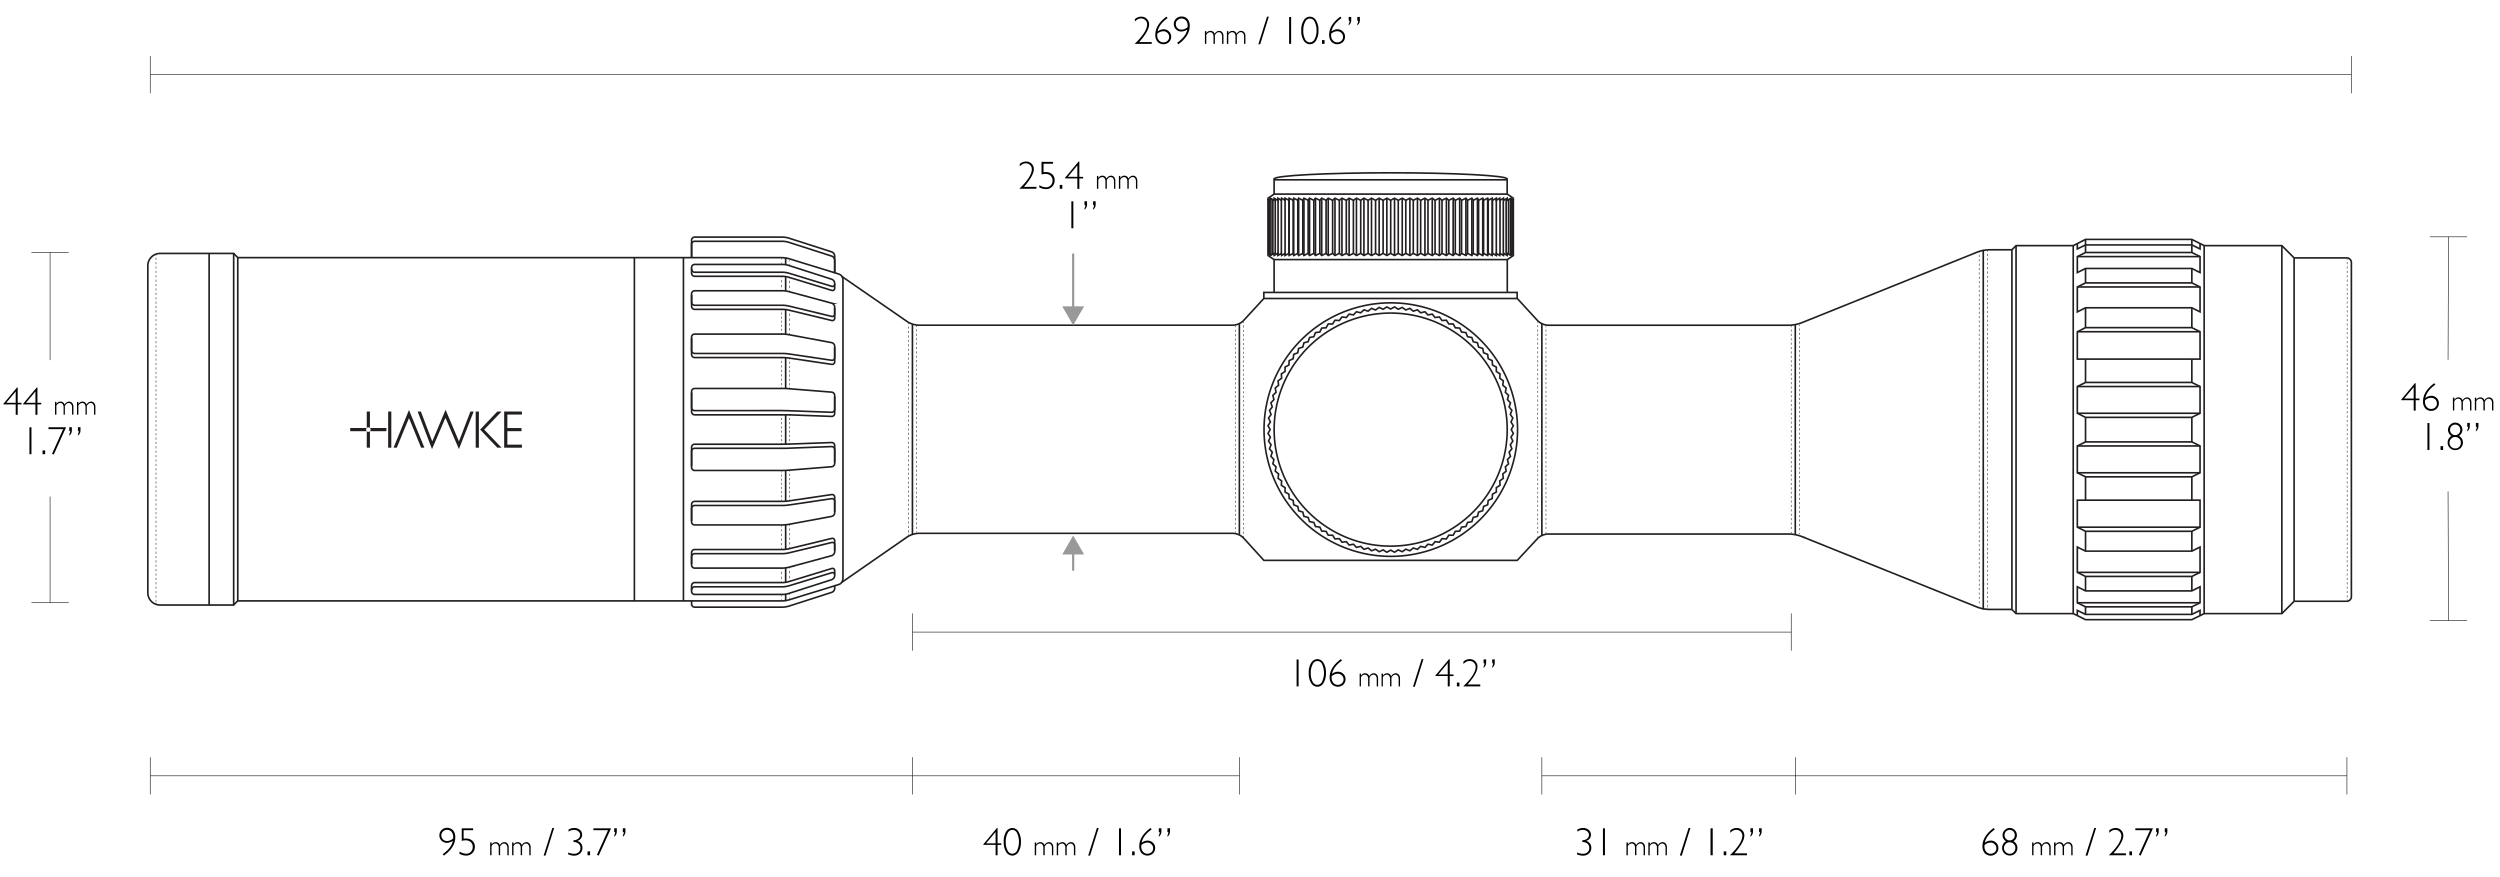 <svg xmlns="http://www.w3.org/2000/svg" viewBox="0 0 1140 400"><defs><style>.cls-1,.cls-10,.cls-11,.cls-12,.cls-14,.cls-15,.cls-16,.cls-17,.cls-18,.cls-19,.cls-2,.cls-20,.cls-21,.cls-22,.cls-23,.cls-24,.cls-25,.cls-3,.cls-4,.cls-5,.cls-6,.cls-7,.cls-8,.cls-9{fill:none;stroke-miterlimit:10;}.cls-1,.cls-10,.cls-11,.cls-12,.cls-14,.cls-15,.cls-16,.cls-17,.cls-18,.cls-19,.cls-2,.cls-20,.cls-21,.cls-22,.cls-23,.cls-3,.cls-4,.cls-5,.cls-6,.cls-7,.cls-8,.cls-9{stroke:#231f20;}.cls-1,.cls-11,.cls-12,.cls-14,.cls-15,.cls-16,.cls-17,.cls-18,.cls-19,.cls-2,.cls-20,.cls-21,.cls-22,.cls-23,.cls-24,.cls-3,.cls-4,.cls-5,.cls-6,.cls-7,.cls-8,.cls-9{stroke-width:0.25px;}.cls-2{stroke-dasharray:1.11 1.11;}.cls-3{stroke-dasharray:0.93 0.93;}.cls-4{stroke-dasharray:1.01 1.01;}.cls-5{stroke-dasharray:0.96 0.96;}.cls-6{stroke-dasharray:0.95 0.95;}.cls-7{stroke-dasharray:1.05 1.05;}.cls-8{stroke-dasharray:1.13 1.13;}.cls-9{stroke-dasharray:1 1;}.cls-10{stroke-width:0.75px;}.cls-11{stroke-dasharray:1 1;}.cls-12{stroke-dasharray:1 1;}.cls-13{fill:#231f20;}.cls-14{stroke-dasharray:1.1 1.1;}.cls-15{stroke-dasharray:0.98 0.98;}.cls-16{stroke-dasharray:0.98 0.98;}.cls-17{stroke-dasharray:1 1;}.cls-18{stroke-dasharray:1.01 1.01;}.cls-19{stroke-dasharray:1 1;}.cls-20{stroke-dasharray:1 1;}.cls-21{stroke-dasharray:1 1;}.cls-22{stroke-dasharray:0.99 0.99;}.cls-23{stroke-dasharray:1 1;}.cls-24{stroke:#000;}.cls-25{stroke:#999;}.cls-26{fill:#999;}</style></defs><g id="SCOPE"><line class="cls-1" x1="356.39" y1="117.87" x2="356.39" y2="118.37"/><line class="cls-1" x1="356.39" y1="119.73" x2="356.39" y2="120.23"/><line class="cls-1" x1="356.39" y1="126.05" x2="356.39" y2="126.55"/><line class="cls-2" x1="356.39" y1="127.66" x2="356.39" y2="131.56"/><line class="cls-1" x1="356.39" y1="132.11" x2="356.39" y2="132.61"/><line class="cls-1" x1="356.39" y1="141.07" x2="356.39" y2="141.57"/><line class="cls-3" x1="356.39" y1="142.5" x2="356.39" y2="151.33"/><line class="cls-1" x1="356.39" y1="151.8" x2="356.39" y2="152.3"/><line class="cls-1" x1="356.39" y1="163.05" x2="356.39" y2="163.55"/><line class="cls-4" x1="356.39" y1="164.55" x2="356.39" y2="176.14"/><line class="cls-1" x1="356.39" y1="176.65" x2="356.39" y2="177.15"/><line class="cls-1" x1="356.39" y1="189.11" x2="356.39" y2="189.61"/><line class="cls-5" x1="356.39" y1="190.57" x2="356.39" y2="201.58"/><line class="cls-1" x1="356.39" y1="202.06" x2="356.39" y2="202.56"/><line class="cls-1" x1="356.39" y1="214.9" x2="356.39" y2="215.4"/><line class="cls-6" x1="356.39" y1="216.35" x2="356.39" y2="227.28"/><line class="cls-1" x1="356.39" y1="227.75" x2="356.39" y2="228.25"/><line class="cls-1" x1="356.39" y1="239.75" x2="356.39" y2="240.25"/><line class="cls-7" x1="356.39" y1="241.3" x2="356.39" y2="249.2"/><line class="cls-1" x1="356.39" y1="249.72" x2="356.39" y2="250.22"/><line class="cls-1" x1="356.39" y1="259.06" x2="356.39" y2="259.56"/><line class="cls-8" x1="356.39" y1="260.69" x2="356.39" y2="264.63"/><line class="cls-1" x1="356.39" y1="265.2" x2="356.39" y2="265.7"/><line class="cls-1" x1="356.39" y1="271.44" x2="356.39" y2="271.94"/><line class="cls-1" x1="356.39" y1="273.3" x2="356.39" y2="273.8"/><line class="cls-1" x1="71.13" y1="116.01" x2="71.13" y2="116.51"/><line class="cls-9" x1="71.13" y1="117.5" x2="71.13" y2="274.29"/><line class="cls-1" x1="71.13" y1="274.79" x2="71.13" y2="275.29"/><line class="cls-10" x1="95.36" y1="115.57" x2="95.36" y2="275.94"/><line class="cls-10" x1="106.55" y1="115.57" x2="106.55" y2="275.94"/><line class="cls-10" x1="108.42" y1="117.49" x2="108.42" y2="274.1"/><line class="cls-10" x1="289.28" y1="117.49" x2="289.28" y2="274.1"/><line class="cls-10" x1="311.65" y1="117.49" x2="311.65" y2="274.1"/><path class="cls-10" d="M917.43,277.91H907.17a17.41,17.41,0,0,1-5.39-1l-80.53-32.39a17.41,17.41,0,0,0-5.39-1h-110a7.39,7.39,0,0,0-4.7,2l-9.29,10H576.31L567,245.27a7.25,7.25,0,0,0-4.68-2.07H418.87a10.61,10.61,0,0,0-5.1,1.59l-29.93,20.76"/><line class="cls-10" x1="904.37" y1="277.91" x2="904.37" y2="113.9"/><line class="cls-1" x1="906.24" y1="114.27" x2="906.24" y2="114.77"/><line class="cls-11" x1="906.24" y1="115.77" x2="906.24" y2="276.54"/><line class="cls-1" x1="906.24" y1="277.04" x2="906.24" y2="277.54"/><line class="cls-1" x1="902.51" y1="114.66" x2="902.51" y2="115.16"/><line class="cls-12" x1="902.51" y1="116.17" x2="902.51" y2="276.17"/><line class="cls-1" x1="902.51" y1="276.67" x2="902.51" y2="277.17"/><path class="cls-10" d="M917.43,113.9H907.17a17.41,17.41,0,0,0-5.39,1L821.25,147.3a17.13,17.13,0,0,1-5.39,1h-110a7.28,7.28,0,0,1-4.69-2.06l-9.3-10.13H576.31L567,146.23a7.31,7.31,0,0,1-4.69,2.06H418.87a10.47,10.47,0,0,1-5.1-1.59l-29.91-20.65"/><polyline class="cls-10" points="576.31 136.15 576.31 133.35 691.81 133.35 691.81 136.15"/><polygon class="cls-10" points="578.22 115.54 578.22 115.76 579.2 115.54 579.32 116.5 580.89 115.54 581.01 116.5 582.59 115.54 582.72 116.5 584.3 115.54 584.41 116.5 585.99 115.54 585.99 116.5 587.74 115.54 587.87 116.5 589.68 115.54 589.94 116.5 591.8 115.54 592.18 116.5 594.08 115.54 594.59 116.5 596.52 115.54 597.15 116.5 599.11 115.54 599.86 116.5 601.84 115.54 602.7 116.5 604.7 115.54 605.67 116.5 607.67 115.54 608.75 116.5 610.75 115.54 611.93 116.5 613.92 115.54 615.2 116.5 617.17 115.54 618.54 116.5 620.49 115.54 621.95 116.5 623.85 115.54 625.4 116.5 627.26 115.54 628.89 116.5 630.7 115.54 632.4 116.5 634.15 115.55 635.91 116.5 637.61 115.54 639.42 116.5 641.04 115.54 642.91 116.5 644.46 115.54 646.36 116.5 647.82 115.54 649.77 116.5 651.14 115.54 653.11 116.5 654.39 115.54 656.38 116.5 657.56 115.54 659.56 116.5 660.64 115.54 662.64 116.5 663.61 115.54 665.61 116.5 666.47 115.54 668.45 116.5 669.2 115.54 671.16 116.5 671.79 115.54 673.72 116.5 674.23 115.54 676.13 116.5 676.51 115.54 678.37 116.5 678.63 115.54 680.44 116.5 680.57 115.54 682.32 116.5 682.32 115.54 683.9 116.5 684.01 115.54 685.59 116.5 685.72 115.54 687.3 116.5 687.41 115.54 689 116.5 689.11 115.54 690.08 115.76 690.08 115.54 690.08 91.34 690.08 91.13 689.11 91.34 689 90.38 687.41 91.34 687.3 90.38 685.72 91.34 685.59 90.38 684.01 91.34 683.9 90.38 682.32 91.34 682.32 90.38 680.57 91.34 680.44 90.38 678.63 91.34 678.37 90.38 676.51 91.34 676.13 90.38 674.23 91.34 673.72 90.38 671.79 91.34 671.16 90.38 669.2 91.34 668.45 90.38 666.47 91.34 665.61 90.38 663.61 91.34 662.64 90.38 660.64 91.34 659.56 90.38 657.56 91.34 656.38 90.38 654.39 91.34 653.11 90.38 651.14 91.34 649.77 90.38 647.82 91.34 646.36 90.38 644.46 91.34 642.91 90.38 641.04 91.34 639.42 90.38 637.61 91.34 635.91 90.38 634.15 91.34 632.4 90.38 630.7 91.34 628.89 90.38 627.26 91.34 625.4 90.38 623.85 91.34 621.95 90.38 620.49 91.34 618.54 90.38 617.17 91.34 615.2 90.38 613.92 91.34 611.93 90.38 610.75 91.34 608.75 90.38 607.67 91.34 605.67 90.38 604.7 91.34 602.7 90.38 601.84 91.34 599.86 90.38 599.11 91.34 597.15 90.38 596.52 91.34 594.59 90.38 594.08 91.34 592.18 90.38 591.8 91.34 589.94 90.38 589.68 91.34 587.87 90.38 587.74 91.34 585.99 90.38 585.99 91.34 584.41 90.38 584.3 91.34 582.72 90.38 582.59 91.34 581.01 90.38 580.89 91.34 579.32 90.38 579.2 91.34 578.22 91.13 578.22 91.34 578.22 115.54"/><line class="cls-10" x1="635.91" y1="90.38" x2="635.91" y2="116.5"/><line class="cls-10" x1="639.42" y1="90.38" x2="639.42" y2="116.5"/><line class="cls-10" x1="642.91" y1="90.38" x2="642.91" y2="116.5"/><line class="cls-10" x1="646.36" y1="90.38" x2="646.36" y2="116.5"/><line class="cls-10" x1="649.77" y1="90.38" x2="649.77" y2="116.5"/><line class="cls-10" x1="653.11" y1="90.38" x2="653.11" y2="116.5"/><line class="cls-10" x1="656.38" y1="90.38" x2="656.38" y2="116.5"/><line class="cls-10" x1="659.56" y1="90.38" x2="659.56" y2="116.5"/><line class="cls-10" x1="662.64" y1="90.38" x2="662.64" y2="116.5"/><line class="cls-10" x1="665.61" y1="90.38" x2="665.61" y2="116.5"/><line class="cls-10" x1="671.16" y1="90.38" x2="671.16" y2="116.5"/><line class="cls-10" x1="673.72" y1="90.38" x2="673.72" y2="116.5"/><line class="cls-10" x1="676.13" y1="90.38" x2="676.13" y2="116.5"/><line class="cls-10" x1="678.37" y1="90.38" x2="678.37" y2="116.5"/><line class="cls-10" x1="680.44" y1="90.38" x2="680.44" y2="116.5"/><line class="cls-10" x1="682.32" y1="90.38" x2="682.32" y2="116.5"/><line class="cls-10" x1="684.01" y1="90.76" x2="684.01" y2="116.13"/><line class="cls-10" x1="685.51" y1="90.38" x2="685.51" y2="116.5"/><line class="cls-10" x1="686.8" y1="90.76" x2="686.8" y2="116.13"/><line class="cls-10" x1="687.89" y1="90.76" x2="687.89" y2="116.13"/><line class="cls-10" x1="688.77" y1="90.38" x2="688.77" y2="116.5"/><line class="cls-10" x1="689.42" y1="90.38" x2="689.42" y2="116.5"/><line class="cls-10" x1="689.86" y1="90.76" x2="689.86" y2="116.13"/><line class="cls-10" x1="668.45" y1="90.38" x2="668.45" y2="116.5"/><line class="cls-10" x1="634.16" y1="91.34" x2="634.16" y2="115.59"/><line class="cls-10" x1="637.61" y1="91.34" x2="637.61" y2="115.59"/><line class="cls-10" x1="641.04" y1="91.34" x2="641.04" y2="115.59"/><line class="cls-10" x1="644.46" y1="91.34" x2="644.46" y2="115.59"/><line class="cls-10" x1="647.82" y1="91.34" x2="647.82" y2="115.59"/><line class="cls-10" x1="651.16" y1="91.47" x2="651.16" y2="115.73"/><line class="cls-10" x1="654.39" y1="91.34" x2="654.39" y2="115.59"/><line class="cls-10" x1="657.56" y1="91.34" x2="657.56" y2="115.59"/><line class="cls-10" x1="660.64" y1="91.34" x2="660.64" y2="115.59"/><line class="cls-10" x1="663.61" y1="91.34" x2="663.61" y2="115.59"/><line class="cls-10" x1="666.47" y1="91.34" x2="666.47" y2="115.59"/><line class="cls-10" x1="669.2" y1="91.34" x2="669.2" y2="115.59"/><line class="cls-10" x1="671.79" y1="91.34" x2="671.79" y2="115.59"/><line class="cls-10" x1="674.23" y1="91.34" x2="674.23" y2="115.59"/><line class="cls-10" x1="676.51" y1="91.34" x2="676.51" y2="115.59"/><line class="cls-10" x1="678.63" y1="91.34" x2="678.63" y2="115.59"/><line class="cls-10" x1="680.57" y1="91.34" x2="680.57" y2="115.59"/><line class="cls-10" x1="632.4" y1="116.5" x2="632.4" y2="90.38"/><line class="cls-10" x1="628.89" y1="116.5" x2="628.89" y2="90.38"/><line class="cls-10" x1="625.4" y1="116.5" x2="625.4" y2="90.38"/><line class="cls-10" x1="621.95" y1="116.5" x2="621.95" y2="90.38"/><line class="cls-10" x1="618.54" y1="116.5" x2="618.54" y2="90.38"/><line class="cls-10" x1="615.2" y1="116.5" x2="615.2" y2="90.38"/><line class="cls-10" x1="611.93" y1="116.5" x2="611.93" y2="90.38"/><line class="cls-10" x1="608.75" y1="116.5" x2="608.75" y2="90.38"/><line class="cls-10" x1="605.67" y1="116.5" x2="605.67" y2="90.38"/><line class="cls-10" x1="602.7" y1="116.5" x2="602.7" y2="90.38"/><line class="cls-10" x1="597.15" y1="116.5" x2="597.15" y2="90.38"/><line class="cls-10" x1="594.59" y1="116.5" x2="594.59" y2="90.38"/><line class="cls-10" x1="592.18" y1="116.5" x2="592.18" y2="90.38"/><line class="cls-10" x1="589.94" y1="116.5" x2="589.94" y2="90.38"/><line class="cls-10" x1="587.87" y1="116.5" x2="587.87" y2="90.38"/><line class="cls-10" x1="585.99" y1="116.5" x2="585.99" y2="90.38"/><line class="cls-10" x1="584.3" y1="116.13" x2="584.3" y2="90.76"/><line class="cls-10" x1="582.8" y1="116.5" x2="582.8" y2="90.38"/><line class="cls-10" x1="581.51" y1="116.13" x2="581.51" y2="90.76"/><line class="cls-10" x1="580.42" y1="116.13" x2="580.42" y2="90.76"/><line class="cls-10" x1="579.55" y1="116.5" x2="579.55" y2="90.38"/><line class="cls-10" x1="578.89" y1="116.5" x2="578.89" y2="90.38"/><line class="cls-10" x1="578.45" y1="116.13" x2="578.45" y2="90.76"/><line class="cls-10" x1="599.86" y1="116.5" x2="599.86" y2="90.38"/><line class="cls-10" x1="630.7" y1="115.54" x2="630.7" y2="91.29"/><line class="cls-10" x1="627.26" y1="115.54" x2="627.26" y2="91.29"/><line class="cls-10" x1="623.85" y1="115.54" x2="623.85" y2="91.29"/><line class="cls-10" x1="620.48" y1="115.54" x2="620.48" y2="91.29"/><line class="cls-10" x1="617.15" y1="115.41" x2="617.15" y2="91.16"/><line class="cls-10" x1="613.92" y1="115.54" x2="613.92" y2="91.29"/><line class="cls-10" x1="610.75" y1="115.54" x2="610.75" y2="91.29"/><line class="cls-10" x1="607.67" y1="115.54" x2="607.67" y2="91.29"/><line class="cls-10" x1="604.7" y1="115.54" x2="604.7" y2="91.29"/><line class="cls-10" x1="601.84" y1="115.54" x2="601.84" y2="91.29"/><line class="cls-10" x1="599.11" y1="115.54" x2="599.11" y2="91.29"/><line class="cls-10" x1="596.52" y1="115.54" x2="596.52" y2="91.29"/><line class="cls-10" x1="594.08" y1="115.54" x2="594.08" y2="91.29"/><line class="cls-10" x1="591.8" y1="115.54" x2="591.8" y2="91.29"/><line class="cls-10" x1="589.68" y1="115.54" x2="589.68" y2="91.29"/><line class="cls-10" x1="587.74" y1="115.54" x2="587.74" y2="91.29"/><polyline class="cls-10" points="580.99 88.52 580.99 81.99 687.26 81.99 687.26 88.52"/><line class="cls-10" x1="580.99" y1="118.37" x2="687.4" y2="118.37"/><polyline class="cls-10" points="580.99 133.35 580.99 118.39 578.22 116.52 578.22 116.04"/><polyline class="cls-10" points="687.32 133.35 687.32 118.39 690.08 116.52 690.08 115.95"/><polyline class="cls-10" points="690.08 90.96 690.08 90.39 687.32 88.52 580.99 88.52 578.22 90.39 578.22 90.87"/><path class="cls-10" d="M384.36,263.58v.5a2.71,2.71,0,0,1-1.78,2.42l-9.17,2.85-6.57,2-6.8,2.12a15,15,0,0,1-3.65.55h-248l-1.87,1.87H73a5.59,5.59,0,0,1-5.59-5.59V121.17a5.6,5.6,0,0,1,5.59-5.6h33.56l1.87,1.92h248a15,15,0,0,1,3.65.55l6.8,2.12,6.57,2,9.16,2.85a2.71,2.71,0,0,1,1.78,2.42v136.1Z"/><path class="cls-10" d="M380.62,180.8v7.71a1.36,1.36,0,0,1-1.42,1.37l-19.53-.72c-.77,0-2.05,0-2.83,0H316.78a1.43,1.43,0,0,1-1.42-1.42V179"/><path class="cls-10" d="M380.62,210.88v-7.72a1.36,1.36,0,0,0-1.42-1.36l-19.53.71c-.77,0-2.05.05-2.83.05H316.78a1.43,1.43,0,0,0-1.42,1.42v8.68"/><path class="cls-10" d="M380.62,158.32v6.61a1.19,1.19,0,0,1-1.41,1.21l-19.55-2.89a24.15,24.15,0,0,0-2.82-.2H316.78a1.43,1.43,0,0,1-1.42-1.42v-7.46"/><path class="cls-10" d="M380.62,233.35v-6.61a1.19,1.19,0,0,0-1.41-1.21l-19.55,2.89a24.16,24.16,0,0,1-2.82.21H316.78a1.42,1.42,0,0,0-1.42,1.41v7.47"/><path class="cls-10" d="M380.62,140.52v4.54a1.07,1.07,0,0,1-1.38,1.08l-19.59-4.74a14.66,14.66,0,0,0-2.8-.33H316.78a1.43,1.43,0,0,1-1.42-1.42v-5.17"/><path class="cls-10" d="M380.62,251.15v-4.54a1.07,1.07,0,0,0-1.38-1.09l-19.59,4.74a14.66,14.66,0,0,1-2.8.33H316.78a1.43,1.43,0,0,0-1.42,1.42v5.18"/><path class="cls-10" d="M380.62,129.66v1.75a1,1,0,0,1-1.35,1l-19.66-6a11.25,11.25,0,0,0-2.77-.42H316.78a1.42,1.42,0,0,1-1.42-1.41v-2.09"/><path class="cls-10" d="M380.62,262v-1.76a1,1,0,0,0-1.35-1l-19.66,6a11.25,11.25,0,0,1-2.77.42H316.78a1.43,1.43,0,0,0-1.42,1.42v2.09"/><path class="cls-10" d="M315.36,117.54v-8a1.43,1.43,0,0,1,1.42-1.42h40.06a10.81,10.81,0,0,1,2.77.43l19.66,6.32a2.09,2.09,0,0,1,1.35,1.86v7.75"/><path class="cls-10" d="M315.36,117.54v-6.09a1.43,1.43,0,0,1,1.42-1.42h40.06a10.82,10.82,0,0,1,2.77.44l19.66,6.32a2.08,2.08,0,0,1,1.35,1.85v5.89"/><path class="cls-10" d="M380.62,267.09v1.29a2,2,0,0,1-1.35,1.73l-19.66,6.32a10.81,10.81,0,0,1-2.77.43H316.78a1.41,1.41,0,0,1-1.42-1.4v-1.4"/><polygon class="cls-13" points="179.45 204.15 180.95 204.15 183.16 198.73 183.54 197.77 186.5 190.66 189.43 197.77 192.02 204.15 193.53 204.15 186.5 186.94 179.45 204.15 179.45 204.15"/><polygon class="cls-13" points="209.28 201.28 203.19 186.87 197.11 201.28 191.92 187.66 190.44 187.66 197 204.8 203.12 190.51 209.27 204.79 215.99 187.66 214.5 187.66 209.28 201.28 209.28 201.28"/><polygon class="cls-13" points="226.76 187.66 218.93 195.9 226.78 204.15 228.72 204.15 220.8 195.91 228.72 187.66 226.76 187.66 226.76 187.66"/><polygon class="cls-13" points="216.92 204.15 218.37 204.15 218.37 187.66 216.92 187.66 216.92 204.15 216.92 204.15"/><polygon class="cls-13" points="229.9 204.15 238 204.15 238 202.76 231.35 202.76 231.35 196.62 237.8 196.62 237.8 195.19 231.35 195.19 231.35 189.04 238 189.04 238 187.66 229.9 187.66 229.9 204.15 229.9 204.15"/><polygon class="cls-13" points="177 204.15 178.44 204.15 178.44 187.66 177 187.66 177 204.15 177 204.15"/><path class="cls-13" d="M159.7,195.18v1.45h7.54a1,1,0,0,1-.3-.73,1,1,0,0,1,.3-.72Z"/><path class="cls-13" d="M167.24,195.18a1,1,0,0,1,.73-.3,1,1,0,0,1,.72.29v-7.51h-1.45v7.52Z"/><path class="cls-13" d="M169,195.9a1,1,0,0,1-.29.73h7.49v-1.45h-7.5a1,1,0,0,1,.3.72Z"/><path class="cls-13" d="M167.24,196.63v7.52h1.45v-7.52a1,1,0,0,1-1.45,0Z"/><path class="cls-10" d="M380.62,186.65A1.36,1.36,0,0,1,379.2,188l-19.53-.71c-.77,0-2.05-.06-2.83-.06H316.78a1.42,1.42,0,0,1-1.42-1.41v-7.27a1.42,1.42,0,0,1,1.42-1.41h40.06c.78,0,2.05,0,2.83.11l19.54,1.56a1.57,1.57,0,0,1,1.41,1.53Z"/><path class="cls-10" d="M380.62,163.07a1.2,1.2,0,0,1-1.41,1.21l-19.55-2.89a22.16,22.16,0,0,0-2.82-.21H316.78a1.43,1.43,0,0,1-1.42-1.42v-6a1.43,1.43,0,0,1,1.42-1.42h40.06a18.82,18.82,0,0,1,2.81.26l19.58,3.64a1.77,1.77,0,0,1,1.39,1.67Z"/><path class="cls-10" d="M380.61,143.19a1.06,1.06,0,0,1-1.38,1.08l-19.59-4.73a13.92,13.92,0,0,0-2.8-.34H316.78a1.42,1.42,0,0,1-1.42-1.41V134a1.43,1.43,0,0,1,1.42-1.42h40.06a13.18,13.18,0,0,1,2.79.37l19.62,5.3a2,2,0,0,1,1.37,1.79Z"/><path class="cls-10" d="M380.62,129.55a1,1,0,0,1-1.35,1l-19.66-6a11.74,11.74,0,0,0-2.77-.41H316.78a1.43,1.43,0,0,1-1.42-1.42V122a1.43,1.43,0,0,1,1.42-1.42h40.06a10.82,10.82,0,0,1,2.77.44l19.66,6.32a2.08,2.08,0,0,1,1.35,1.85Z"/><path class="cls-10" d="M380.62,211.3a1.57,1.57,0,0,1-1.41,1.53l-19.54,1.58c-.78.07-2.05.12-2.83.12H316.78a1.43,1.43,0,0,1-1.42-1.42v-7.26a1.43,1.43,0,0,1,1.42-1.42h40.06c.78,0,2.06,0,2.83-.06l19.53-.73a1.36,1.36,0,0,1,1.42,1.36Z"/><path class="cls-10" d="M380.62,233.8a1.79,1.79,0,0,1-1.39,1.68l-19.58,3.63a17.58,17.58,0,0,1-2.81.26H316.78a1.42,1.42,0,0,1-1.42-1.41v-6.05a1.43,1.43,0,0,1,1.42-1.42h40.06a24.15,24.15,0,0,0,2.82-.2l19.56-2.9a1.19,1.19,0,0,1,1.4,1.21Z"/><path class="cls-10" d="M380.62,251.59a2,2,0,0,1-1.37,1.79l-19.62,5.31a13.18,13.18,0,0,1-2.79.37H316.78a1.43,1.43,0,0,1-1.42-1.42v-3.75a1.43,1.43,0,0,1,1.42-1.42h40.06a14.66,14.66,0,0,0,2.8-.33l19.6-4.76a1.07,1.07,0,0,1,1.38,1.08Z"/><path class="cls-10" d="M380.62,262.47a2.08,2.08,0,0,1-1.35,1.85l-19.66,6.32a10.81,10.81,0,0,1-2.77.43H316.78a1.43,1.43,0,0,1-1.42-1.42V269a1.43,1.43,0,0,1,1.42-1.42h40.06a11.24,11.24,0,0,0,2.77-.41l19.65-6a1,1,0,0,1,1.36,1Z"/><line class="cls-10" x1="358.26" y1="117.5" x2="358.26" y2="120.6"/><line class="cls-10" x1="358.26" y1="126.05" x2="358.26" y2="132.61"/><line class="cls-10" x1="358.26" y1="141.07" x2="358.26" y2="152.3"/><line class="cls-10" x1="358.26" y1="163.05" x2="358.26" y2="177.15"/><line class="cls-10" x1="358.26" y1="189.11" x2="358.26" y2="202.56"/><line class="cls-10" x1="358.26" y1="214.53" x2="358.26" y2="228.63"/><line class="cls-10" x1="358.26" y1="239.37" x2="358.26" y2="250.59"/><line class="cls-10" x1="358.26" y1="259.06" x2="358.26" y2="265.7"/><line class="cls-10" x1="358.26" y1="271.07" x2="358.26" y2="274.17"/><line class="cls-1" x1="360.12" y1="118.62" x2="360.12" y2="119.12"/><line class="cls-1" x1="360.12" y1="120.48" x2="360.12" y2="120.98"/><line class="cls-1" x1="360.12" y1="126.42" x2="360.12" y2="126.92"/><line class="cls-2" x1="360.12" y1="128.03" x2="360.12" y2="131.93"/><line class="cls-1" x1="360.12" y1="132.49" x2="360.12" y2="132.99"/><line class="cls-1" x1="360.12" y1="141.44" x2="360.12" y2="141.94"/><line class="cls-14" x1="360.12" y1="143.04" x2="360.12" y2="151.25"/><line class="cls-1" x1="360.12" y1="151.8" x2="360.12" y2="152.3"/><line class="cls-1" x1="360.12" y1="163.42" x2="360.12" y2="163.92"/><line class="cls-15" x1="360.12" y1="164.9" x2="360.12" y2="176.16"/><line class="cls-1" x1="360.12" y1="176.65" x2="360.12" y2="177.15"/><line class="cls-1" x1="360.12" y1="189.11" x2="360.12" y2="189.61"/><line class="cls-5" x1="360.12" y1="190.57" x2="360.12" y2="201.58"/><line class="cls-1" x1="360.12" y1="202.06" x2="360.12" y2="202.56"/><line class="cls-1" x1="360.12" y1="214.53" x2="360.12" y2="215.03"/><line class="cls-16" x1="360.12" y1="216.01" x2="360.12" y2="227.26"/><line class="cls-1" x1="360.12" y1="227.75" x2="360.12" y2="228.25"/><line class="cls-1" x1="360.12" y1="239.37" x2="360.12" y2="239.87"/><line class="cls-7" x1="360.12" y1="240.93" x2="360.12" y2="248.82"/><line class="cls-1" x1="360.12" y1="249.35" x2="360.12" y2="249.85"/><line class="cls-1" x1="360.12" y1="258.69" x2="360.12" y2="259.19"/><line class="cls-8" x1="360.12" y1="260.32" x2="360.12" y2="264.26"/><line class="cls-1" x1="360.12" y1="264.83" x2="360.12" y2="265.33"/><line class="cls-1" x1="360.12" y1="270.7" x2="360.12" y2="271.2"/><line class="cls-1" x1="360.12" y1="272.55" x2="360.12" y2="273.05"/><path class="cls-10" d="M581.38,81.94c-.26-.11-.39-.23-.39-.34,0-1.54,23.91-2.8,53.13-2.8s53.14,1.26,53.14,2.8c0,.11-.12.22-.36.32"/><line class="cls-1" x1="417.93" y1="148.66" x2="417.93" y2="149.16"/><line class="cls-17" x1="417.93" y1="150.17" x2="417.93" y2="241.83"/><line class="cls-1" x1="417.93" y1="242.33" x2="417.93" y2="242.83"/><line class="cls-1" x1="414.2" y1="147.38" x2="414.2" y2="147.88"/><line class="cls-18" x1="414.2" y1="148.88" x2="414.2" y2="243.12"/><line class="cls-1" x1="414.2" y1="243.62" x2="414.2" y2="244.12"/><line class="cls-10" x1="416.07" y1="147.92" x2="416.07" y2="243.67"/><line class="cls-10" x1="703.09" y1="147.6" x2="703.09" y2="244.12"/><line class="cls-1" x1="704.96" y1="148.72" x2="704.96" y2="149.22"/><line class="cls-19" x1="704.96" y1="150.22" x2="704.96" y2="242.06"/><line class="cls-1" x1="704.96" y1="242.56" x2="704.96" y2="243.06"/><line class="cls-1" x1="701.23" y1="146.68" x2="701.23" y2="147.18"/><line class="cls-20" x1="701.23" y1="148.19" x2="701.23" y2="244.07"/><line class="cls-1" x1="701.23" y1="244.57" x2="701.23" y2="245.07"/><line class="cls-10" x1="565.15" y1="243.74" x2="565.15" y2="147.54"/><line class="cls-1" x1="567.01" y1="244.87" x2="567.01" y2="244.37"/><line class="cls-21" x1="567.01" y1="243.37" x2="567.01" y2="147.77"/><line class="cls-1" x1="567.01" y1="147.27" x2="567.01" y2="146.77"/><line class="cls-1" x1="563.28" y1="242.83" x2="563.28" y2="242.33"/><line class="cls-17" x1="563.28" y1="241.33" x2="563.28" y2="149.66"/><line class="cls-1" x1="563.28" y1="149.16" x2="563.28" y2="148.66"/><path class="cls-10" d="M687.29,195.89a53.14,53.14,0,1,1-53.13-53.13A53.13,53.13,0,0,1,687.29,195.89Z"/><path class="cls-10" d="M692,195.89a57.8,57.8,0,1,1-57.79-57.79A57.79,57.79,0,0,1,692,195.89Z"/><polygon class="cls-10" points="634.15 140.91 635.91 139.96 637.61 141.02 639.42 140.18 641.04 141.35 642.91 140.62 644.46 141.89 646.36 141.28 647.82 142.64 649.77 142.16 651.14 143.6 653.11 143.24 654.39 144.78 656.38 144.54 657.56 146.15 659.56 146.03 660.64 147.72 662.64 147.72 663.61 149.47 665.61 149.61 666.47 151.41 668.45 151.67 669.2 153.53 671.16 153.91 671.78 155.81 673.72 156.32 674.23 158.26 676.13 158.88 676.51 160.85 678.37 161.59 678.63 163.58 680.44 164.44 680.57 166.43 682.32 167.41 682.33 169.4 684.01 170.49 683.9 172.48 685.51 173.67 685.27 175.65 686.8 176.93 686.44 178.9 687.89 180.28 687.4 182.22 688.77 183.68 688.16 185.59 689.42 187.13 688.7 189 689.86 190.62 689.02 192.44 690.08 194.13 689.13 195.89 690.08 197.64 689.02 199.34 689.86 201.15 688.7 202.78 689.42 204.64 688.16 206.19 688.77 208.09 687.4 209.56 687.89 211.5 686.44 212.88 686.8 214.84 685.27 216.13 685.51 218.11 683.9 219.29 684.01 221.29 682.33 222.37 682.32 224.37 680.57 225.34 680.44 227.34 678.63 228.2 678.37 230.19 676.51 230.93 676.13 232.89 674.23 233.52 673.72 235.45 671.78 235.96 671.16 237.86 669.2 238.25 668.45 240.1 666.47 240.36 665.61 242.17 663.61 242.3 662.64 244.05 660.64 244.06 659.56 245.75 657.56 245.63 656.38 247.24 654.39 247 653.11 248.54 651.14 248.17 649.77 249.62 647.82 249.14 646.36 250.5 644.46 249.89 642.91 251.15 641.04 250.43 639.42 251.59 637.61 250.75 635.91 251.82 634.15 250.86 632.4 251.82 630.7 250.75 628.89 251.59 627.26 250.43 625.4 251.15 623.85 249.89 621.95 250.5 620.49 249.14 618.54 249.62 617.17 248.17 615.2 248.54 613.92 247 611.93 247.24 610.75 245.63 608.75 245.75 607.67 244.06 605.67 244.05 604.7 242.3 602.7 242.17 601.84 240.36 599.86 240.1 599.11 238.25 597.15 237.86 596.52 235.96 594.59 235.45 594.08 233.52 592.18 232.89 591.8 230.93 589.94 230.19 589.68 228.2 587.87 227.34 587.74 225.34 585.99 224.37 585.98 222.37 584.3 221.29 584.41 219.29 582.8 218.11 583.04 216.13 581.51 214.84 581.87 212.88 580.42 211.5 580.91 209.56 579.54 208.09 580.15 206.19 578.89 204.64 579.61 202.78 578.45 201.15 579.29 199.34 578.22 197.64 579.18 195.89 578.22 194.13 579.29 192.44 578.45 190.62 579.61 189 578.89 187.13 580.15 185.59 579.54 183.68 580.91 182.22 580.42 180.28 581.87 178.9 581.51 176.93 583.04 175.65 582.8 173.67 584.41 172.48 584.3 170.49 585.98 169.4 585.99 167.41 587.74 166.43 587.87 164.44 589.68 163.58 589.94 161.59 591.8 160.85 592.18 158.88 594.08 158.26 594.59 156.32 596.52 155.81 597.15 153.91 599.11 153.53 599.86 151.67 601.84 151.41 602.7 149.61 604.7 149.47 605.67 147.72 607.67 147.72 608.75 146.03 610.75 146.15 611.93 144.54 613.92 144.78 615.2 143.24 617.17 143.6 618.54 142.16 620.49 142.64 621.95 141.28 623.85 141.89 625.4 140.62 627.26 141.35 628.89 140.18 630.7 141.02 632.4 139.96 634.15 140.91"/><line class="cls-10" x1="818.65" y1="147.91" x2="818.65" y2="243.53"/><line class="cls-1" x1="820.52" y1="148.25" x2="820.52" y2="148.75"/><line class="cls-22" x1="820.52" y1="149.74" x2="820.52" y2="242.53"/><line class="cls-1" x1="820.52" y1="243.03" x2="820.52" y2="243.53"/><line class="cls-1" x1="816.79" y1="148.72" x2="816.79" y2="149.22"/><line class="cls-19" x1="816.79" y1="150.22" x2="816.79" y2="242.06"/><line class="cls-1" x1="816.79" y1="242.56" x2="816.79" y2="243.06"/><path class="cls-10" d="M1046.11,117.6h24a2.12,2.12,0,0,1,2.12,2.12V272.06a2.13,2.13,0,0,1-2.12,2.12h-24"/><line class="cls-1" x1="1070.3" y1="117.97" x2="1070.3" y2="118.47"/><line class="cls-23" x1="1070.3" y1="119.47" x2="1070.3" y2="272.81"/><line class="cls-1" x1="1070.3" y1="273.31" x2="1070.3" y2="273.81"/><polyline class="cls-10" points="1005.12 112.01 1040.52 112.01 1046.11 117.6"/><polyline class="cls-10" points="1005.12 279.8 1040.52 279.8 1046.11 274.18"/><line class="cls-10" x1="1040.52" y1="112.01" x2="1040.52" y2="279.8"/><line class="cls-10" x1="1046.11" y1="117.6" x2="1046.11" y2="274.18"/><polyline class="cls-10" points="945.42 279.8 919.32 279.8 917.43 277.91"/><polyline class="cls-10" points="945.42 112.01 919.32 112.01 917.43 113.9"/><line class="cls-10" x1="919.32" y1="112.1" x2="919.32" y2="279.8"/><line class="cls-10" x1="917.43" y1="113.9" x2="917.43" y2="277.91"/><line class="cls-10" x1="999.48" y1="190.18" x2="999.48" y2="201.63"/><line class="cls-10" x1="999.48" y1="163.76" x2="999.48" y2="174.4"/><line class="cls-10" x1="999.48" y1="140.35" x2="999.48" y2="149.4"/><line class="cls-10" x1="999.48" y1="122.42" x2="999.48" y2="129"/><line class="cls-10" x1="999.48" y1="111.69" x2="999.48" y2="115.14"/><line class="cls-10" x1="999.48" y1="109.17" x2="999.48" y2="112.01"/><line class="cls-10" x1="999.48" y1="217.44" x2="999.48" y2="228.08"/><line class="cls-10" x1="999.48" y1="251.32" x2="999.48" y2="242.27"/><line class="cls-10" x1="999.48" y1="269.44" x2="999.48" y2="262.86"/><line class="cls-10" x1="999.48" y1="280.17" x2="999.48" y2="276.72"/><line class="cls-10" x1="951" y1="190.18" x2="951" y2="201.63"/><line class="cls-10" x1="951" y1="163.76" x2="951" y2="174.4"/><line class="cls-10" x1="951" y1="140.35" x2="951" y2="149.4"/><line class="cls-10" x1="951" y1="122.42" x2="951" y2="129"/><line class="cls-10" x1="951" y1="111.69" x2="951" y2="115.14"/><line class="cls-10" x1="951" y1="109.17" x2="951" y2="112.01"/><line class="cls-10" x1="951" y1="217.44" x2="951" y2="228.08"/><polyline class="cls-10" points="947.26 111.04 947.26 113.52 951 111.69 999.48 111.69 1003.22 113.52 1003.22 111.04"/><polygon class="cls-10" points="951 109.17 945.39 112.01 945.39 279.8 951 282.57 999.48 282.57 1005.09 279.8 1005.09 112.01 999.48 109.17 951 109.17"/><polyline class="cls-10" points="947.26 280.72 947.26 278.34 951 280.17 999.48 280.17 1003.22 278.34 1003.22 280.72"/><polygon class="cls-10" points="999.48 201.5 1003.22 203.36 1003.22 215.58 999.48 217.44 951 217.44 947.26 215.58 947.26 203.36 951 201.5 999.48 201.5"/><line class="cls-10" x1="947.26" y1="203.36" x2="1003.22" y2="203.36"/><line class="cls-10" x1="947.26" y1="215.58" x2="1003.22" y2="215.58"/><polygon class="cls-10" points="1003.22 163.76 1003.22 151.27 999.48 149.4 951 149.4 947.26 151.27 947.26 163.76 1003.22 163.76"/><polygon class="cls-10" points="999.48 140.35 1003.22 142.22 1003.22 130.86 999.48 129 951 129 947.26 130.86 947.26 142.22 951 140.35 999.48 140.35"/><line class="cls-10" x1="947.26" y1="151.27" x2="1003.22" y2="151.27"/><line class="cls-10" x1="947.26" y1="130.86" x2="1003.22" y2="130.86"/><polygon class="cls-10" points="999.48 122.42 1003.22 124.29 1003.22 117.01 999.48 115.14 951 115.14 947.26 117.01 947.26 124.29 951 122.42 999.48 122.42"/><line class="cls-10" x1="947.26" y1="117.01" x2="1003.22" y2="117.01"/><line class="cls-10" x1="951" y1="251.32" x2="951" y2="242.27"/><line class="cls-10" x1="951" y1="269.44" x2="951" y2="262.86"/><line class="cls-10" x1="951" y1="280.17" x2="951" y2="276.72"/><polygon class="cls-10" points="999.48 262.86 1003.22 261 1003.22 249.45 999.48 251.32 951 251.32 947.26 249.45 947.26 261 951 262.86 999.48 262.86"/><line class="cls-10" x1="947.26" y1="240.4" x2="1003.22" y2="240.4"/><line class="cls-10" x1="947.26" y1="261" x2="1003.22" y2="261"/><polygon class="cls-10" points="999.48 276.72 1003.22 274.85 1003.22 267.57 999.48 269.44 951 269.44 947.26 267.57 947.26 274.85 951 276.72 999.48 276.72"/><line class="cls-10" x1="947.26" y1="274.85" x2="1003.22" y2="274.85"/><polygon class="cls-10" points="999.48 242.27 1003.22 240.4 1003.22 228.08 947.26 228.08 947.26 240.4 951 242.27 999.48 242.27"/><polygon class="cls-10" points="999.48 190.31 1003.22 188.45 1003.22 176.26 999.48 174.4 951 174.4 947.26 176.26 947.26 188.45 951 190.31 999.48 190.31"/><line class="cls-10" x1="947.26" y1="188.45" x2="1003.22" y2="188.45"/><line class="cls-10" x1="947.26" y1="176.26" x2="1003.22" y2="176.26"/></g><g id="DIM_LiNES" data-name="DIM LiNES"><line class="cls-24" x1="1072.19" y1="42.53" x2="1072.19" y2="25.53"/><line class="cls-24" x1="68.5" y1="42.53" x2="68.5" y2="25.53"/><line class="cls-24" x1="68.5" y1="34.03" x2="1072.19" y2="34.03"/><line class="cls-24" x1="816.79" y1="296.73" x2="816.79" y2="279.73"/><line class="cls-24" x1="416.07" y1="296.73" x2="416.07" y2="279.73"/><line class="cls-24" x1="416.07" y1="288.23" x2="816.79" y2="288.23"/><line class="cls-24" x1="416.07" y1="362.28" x2="416.07" y2="345.28"/><line class="cls-24" x1="68.5" y1="362.28" x2="68.5" y2="345.28"/><line class="cls-24" x1="68.5" y1="353.78" x2="416.07" y2="353.78"/><line class="cls-24" x1="565.15" y1="362.28" x2="565.15" y2="345.28"/><line class="cls-24" x1="416.07" y1="353.78" x2="565.15" y2="353.78"/><line class="cls-24" x1="703.09" y1="362.28" x2="703.09" y2="345.28"/><line class="cls-24" x1="703.09" y1="353.78" x2="1070.2" y2="353.78"/><line class="cls-24" x1="1070.2" y1="362.28" x2="1070.2" y2="345.28"/><line class="cls-24" x1="1108" y1="283" x2="1125" y2="283"/><line class="cls-24" x1="1108" y1="108" x2="1125" y2="108"/><line class="cls-24" x1="1116.31" y1="224.08" x2="1116.5" y2="283"/><line class="cls-24" x1="1116.5" y1="108" x2="1116.31" y2="164.08"/><line class="cls-24" x1="14.33" y1="274.85" x2="31.33" y2="274.85"/><line class="cls-24" x1="14.33" y1="115.14" x2="31.33" y2="115.14"/><line class="cls-24" x1="22.83" y1="226.42" x2="22.83" y2="274.85"/><line class="cls-24" x1="22.83" y1="115.14" x2="22.83" y2="164.22"/><line class="cls-25" x1="489.36" y1="251.38" x2="489.36" y2="260.24"/><polygon class="cls-26" points="484.38 252.84 489.37 244.2 494.35 252.84 484.38 252.84"/><line class="cls-25" x1="489.36" y1="115.63" x2="489.36" y2="141.16"/><polygon class="cls-26" points="484.38 139.7 489.37 148.33 494.35 139.7 484.38 139.7"/><line class="cls-24" x1="818.65" y1="362.28" x2="818.65" y2="345.28"/></g><g id="TEXT"><path d="M517.51,9.79V8.71a4.43,4.43,0,0,1,2.86-1.12,3.49,3.49,0,0,1,2.55,1A3.38,3.38,0,0,1,524,11.12q0,2.93-4.52,8.06h5.71V20h-7.79q5.68-5.48,5.68-8.9a2.54,2.54,0,0,0-.79-1.9,2.67,2.67,0,0,0-2-.78,3,3,0,0,0-1.39.32A7.11,7.11,0,0,0,517.51,9.79Z"/><path d="M531.91,7.59l.54.65q-3.94,2.79-4.57,6.1a4.49,4.49,0,0,1,2.72-1,3.36,3.36,0,0,1,2.45,1,3.21,3.21,0,0,1,1,2.38,3.37,3.37,0,0,1-1,2.48,3.72,3.72,0,0,1-5.23-.2,4.62,4.62,0,0,1-1-3.14Q526.8,11.37,531.91,7.59Zm-4.2,7.81c0,.22,0,.42,0,.63a3.48,3.48,0,0,0,.79,2.39,2.57,2.57,0,0,0,2,.9,2.63,2.63,0,0,0,1.87-.7,2.29,2.29,0,0,0,.76-1.76,2.52,2.52,0,0,0-.77-1.86,2.57,2.57,0,0,0-1.88-.75A4.2,4.2,0,0,0,527.71,15.4Z"/><path d="M537.29,20.19l-.5-.66c2.71-2,4.24-4,4.61-6.08a5,5,0,0,1-2.7.93,3.34,3.34,0,0,1-2.44-1,3.23,3.23,0,0,1-1-2.39,3.3,3.3,0,0,1,1-2.46,3.39,3.39,0,0,1,2.48-1,3.5,3.5,0,0,1,2.77,1.15,4.64,4.64,0,0,1,1,3.15Q542.51,16.47,537.29,20.19Zm4.27-7.83c0-.18,0-.37,0-.54a3.8,3.8,0,0,0-.73-2.48,2.77,2.77,0,0,0-3.9-.17,2.34,2.34,0,0,0-.76,1.79,2.51,2.51,0,0,0,.73,1.82,2.43,2.43,0,0,0,1.81.73A4.11,4.11,0,0,0,541.56,12.36Z"/><path d="M550.1,14.19v1h0A2.11,2.11,0,0,1,552,14.07a1.92,1.92,0,0,1,1.88,1.41,2.38,2.38,0,0,1,2-1.41,1.84,1.84,0,0,1,1.46.65,2.56,2.56,0,0,1,.56,1.72V20h-.62V16.71a2.41,2.41,0,0,0-.4-1.48,1.31,1.31,0,0,0-1.13-.55,1.41,1.41,0,0,0-.93.33,3.65,3.65,0,0,0-.83,1v4h-.63V16.7a2.38,2.38,0,0,0-.41-1.49,1.36,1.36,0,0,0-1.12-.53,2.12,2.12,0,0,0-1.76,1.25V20h-.62V14.19Z"/><path d="M560.13,14.19v1h0A2.13,2.13,0,0,1,562,14.07a1.94,1.94,0,0,1,1.89,1.41,2.37,2.37,0,0,1,2-1.41,1.84,1.84,0,0,1,1.46.65,2.51,2.51,0,0,1,.56,1.72V20h-.62V16.71a2.41,2.41,0,0,0-.4-1.48,1.3,1.3,0,0,0-1.12-.55,1.42,1.42,0,0,0-.94.33,3.83,3.83,0,0,0-.83,1v4h-.63V16.7a2.32,2.32,0,0,0-.41-1.49,1.36,1.36,0,0,0-1.12-.53,2.1,2.1,0,0,0-1.75,1.25V20h-.63V14.19Z"/><path d="M577.76,7.59h.83l-3.94,12.6h-.85Z"/><path d="M588.75,7.75V20h-.91V7.75Z"/><path d="M597.3,7.59a3.32,3.32,0,0,1,2.79,1.66,8.3,8.3,0,0,1,1.13,4.7,8.21,8.21,0,0,1-1.11,4.53,3.25,3.25,0,0,1-2.77,1.71,3.31,3.31,0,0,1-2.85-1.68,7.83,7.83,0,0,1-1.11-4.41,8.21,8.21,0,0,1,1.19-4.95A3.43,3.43,0,0,1,597.3,7.59Zm0,11.73a2.47,2.47,0,0,0,2.2-1.54,8.16,8.16,0,0,0,.84-3.92A8.28,8.28,0,0,0,599.5,10a2.31,2.31,0,0,0-4.35,0,7.94,7.94,0,0,0-.85,3.92,8,8,0,0,0,.83,3.94A2.44,2.44,0,0,0,597.27,19.32Z"/><path d="M604,18.28V20h-1.17V18.28Z"/><path d="M611.2,7.59l.53.65c-2.62,1.86-4.15,3.89-4.57,6.1a4.49,4.49,0,0,1,2.72-1,3.34,3.34,0,0,1,2.45,1,3.18,3.18,0,0,1,1,2.38,3.34,3.34,0,0,1-1,2.48,3.72,3.72,0,0,1-5.23-.2,4.62,4.62,0,0,1-1-3.14Q606.08,11.37,611.2,7.59ZM607,15.4a4.54,4.54,0,0,0,0,.63,3.48,3.48,0,0,0,.79,2.39,2.57,2.57,0,0,0,2,.9,2.66,2.66,0,0,0,1.88-.7,2.32,2.32,0,0,0,.75-1.76,2.51,2.51,0,0,0-.76-1.86,2.59,2.59,0,0,0-1.88-.75A4.18,4.18,0,0,0,607,15.4Z"/><path d="M616.16,7.71V9.08A2.91,2.91,0,0,1,615,11.56v-.62a2.48,2.48,0,0,0,.38-1.48H615V7.71Zm3.94,0V9.08a2.91,2.91,0,0,1-1.17,2.48v-.62a2.55,2.55,0,0,0,.38-1.48h-.38V7.71Z"/><path d="M202.39,390.16l-.5-.66q4.06-2.92,4.6-6.08a5,5,0,0,1-2.69.93,3.37,3.37,0,0,1-2.44-1,3.27,3.27,0,0,1-1-2.4,3.33,3.33,0,0,1,1-2.46,3.38,3.38,0,0,1,2.48-1,3.5,3.5,0,0,1,2.76,1.15,4.59,4.59,0,0,1,1,3.15Q207.61,386.44,202.39,390.16Zm4.26-7.83a4.89,4.89,0,0,0,0-.54,3.77,3.77,0,0,0-.74-2.47,2.49,2.49,0,0,0-2.06-.9,2.57,2.57,0,0,0-1.84.72,2.37,2.37,0,0,0-.75,1.79,2.46,2.46,0,0,0,.73,1.82,2.43,2.43,0,0,0,1.81.74A4.11,4.11,0,0,0,206.65,382.33Z"/><path d="M215.75,377.72v.85h-4.34v3.89a6.58,6.58,0,0,1,1-.08,4.14,4.14,0,0,1,3,1,3.57,3.57,0,0,1,1.12,2.77,3.88,3.88,0,0,1-4,4,6.26,6.26,0,0,1-3-.81V388.3a6.19,6.19,0,0,0,3,1,2.89,2.89,0,0,0,2.17-.87,3,3,0,0,0,.86-2.18,2.85,2.85,0,0,0-.91-2.25,3.46,3.46,0,0,0-2.41-.81,6,6,0,0,0-1.68.26v-5.73Z"/><path d="M224.2,384.16v1h0a2.13,2.13,0,0,1,1.86-1.15,1.92,1.92,0,0,1,1.88,1.41,2.38,2.38,0,0,1,2-1.41,1.85,1.85,0,0,1,1.47.65,2.56,2.56,0,0,1,.56,1.72V390h-.62v-3.31a2.42,2.42,0,0,0-.41-1.49,1.29,1.29,0,0,0-1.12-.55,1.44,1.44,0,0,0-.94.33,3.83,3.83,0,0,0-.82,1v4h-.63v-3.33a2.34,2.34,0,0,0-.42-1.49,1.34,1.34,0,0,0-1.11-.53,2.11,2.11,0,0,0-1.76,1.25V390h-.62v-5.84Z"/><path d="M234.22,384.16v1h0a2.13,2.13,0,0,1,1.86-1.15,1.92,1.92,0,0,1,1.88,1.41,2.38,2.38,0,0,1,2-1.41,1.84,1.84,0,0,1,1.46.65,2.56,2.56,0,0,1,.56,1.72V390h-.62v-3.31a2.49,2.49,0,0,0-.4-1.49,1.31,1.31,0,0,0-1.13-.55,1.44,1.44,0,0,0-.94.33,3.83,3.83,0,0,0-.82,1v4h-.63v-3.33a2.4,2.4,0,0,0-.41-1.49,1.36,1.36,0,0,0-1.12-.53,2.11,2.11,0,0,0-1.76,1.25V390h-.62v-5.84Z"/><path d="M251.86,377.56h.83l-3.94,12.6h-.85Z"/><path d="M259.24,379.23v-.88a4.25,4.25,0,0,1,2.58-.79,3.92,3.92,0,0,1,2.63.87,2.8,2.8,0,0,1,1,2.23,2.73,2.73,0,0,1-.58,1.72,3.16,3.16,0,0,1-1.66,1.09v0a3.1,3.1,0,0,1,2.38,3.13,3.25,3.25,0,0,1-1.08,2.58,3.82,3.82,0,0,1-2.59,1,6.54,6.54,0,0,1-2.83-.61v-.84a6.41,6.41,0,0,0,2.73.59,2.94,2.94,0,0,0,2.06-.72,2.45,2.45,0,0,0,.79-1.89,2.53,2.53,0,0,0-.84-2,3.25,3.25,0,0,0-2.32-.72v-.86a3.29,3.29,0,0,0,2.19-.7,2.15,2.15,0,0,0,.83-1.68,2.06,2.06,0,0,0-.8-1.64,3,3,0,0,0-2-.67A4.38,4.38,0,0,0,259.24,379.23Z"/><path d="M269.08,388.25V390h-1.17v-1.75Z"/><path d="M278.63,377.72,273,390.16l-.79-.34,5.06-11.25H270.6v-.85Z"/><path d="M281.26,377.69v1.37a2.93,2.93,0,0,1-1.17,2.48v-.63a2.55,2.55,0,0,0,.38-1.48h-.38v-1.74Zm3.94,0v1.37a2.93,2.93,0,0,1-1.17,2.48v-.63a2.55,2.55,0,0,0,.38-1.48H284v-1.74Z"/><path d="M454.89,377.56v7h1.71v.74h-1.71V390H454v-4.74h-5.6V385l6.17-7.4Zm-.91,7v-5.17l-4.33,5.17Z"/><path d="M461.62,377.56a3.32,3.32,0,0,1,2.79,1.66,8.3,8.3,0,0,1,1.13,4.7,8.19,8.19,0,0,1-1.11,4.53,3.25,3.25,0,0,1-2.77,1.71,3.31,3.31,0,0,1-2.85-1.68,7.82,7.82,0,0,1-1.11-4.4,8.24,8.24,0,0,1,1.19-5A3.43,3.43,0,0,1,461.62,377.56Zm0,11.74a2.48,2.48,0,0,0,2.2-1.55,9.53,9.53,0,0,0,0-7.78,2.45,2.45,0,0,0-2.19-1.55,2.48,2.48,0,0,0-2.15,1.52,7.94,7.94,0,0,0-.85,3.92,8,8,0,0,0,.83,3.94A2.43,2.43,0,0,0,461.59,389.3Z"/><path d="M472.53,384.16v1h0a2.15,2.15,0,0,1,1.86-1.15,1.94,1.94,0,0,1,1.89,1.41,2.37,2.37,0,0,1,2-1.41,1.84,1.84,0,0,1,1.46.65,2.51,2.51,0,0,1,.56,1.72V390h-.62v-3.31a2.42,2.42,0,0,0-.4-1.49,1.3,1.3,0,0,0-1.12-.55,1.42,1.42,0,0,0-.94.33,3.83,3.83,0,0,0-.83,1v4h-.63v-3.33a2.34,2.34,0,0,0-.41-1.49,1.36,1.36,0,0,0-1.12-.53,2.1,2.1,0,0,0-1.75,1.25V390h-.63v-5.84Z"/><path d="M482.55,384.16v1h0a2.15,2.15,0,0,1,1.86-1.15,1.92,1.92,0,0,1,1.89,1.41,2.38,2.38,0,0,1,2-1.41,1.86,1.86,0,0,1,1.47.65,2.56,2.56,0,0,1,.56,1.72V390h-.63v-3.31a2.42,2.42,0,0,0-.4-1.49,1.29,1.29,0,0,0-1.12-.55,1.44,1.44,0,0,0-.94.33,3.64,3.64,0,0,0-.82,1v4h-.63v-3.33a2.34,2.34,0,0,0-.42-1.49,1.36,1.36,0,0,0-1.11-.53,2.1,2.1,0,0,0-1.76,1.25V390h-.62v-5.84Z"/><path d="M500.18,377.56H501l-3.94,12.6h-.85Z"/><path d="M511.17,377.72V390h-.91V377.72Z"/><path d="M517.4,388.25V390h-1.16v-1.75Z"/><path d="M524.62,377.56l.54.65q-3.95,2.79-4.57,6.1a4.46,4.46,0,0,1,2.71-1,3.32,3.32,0,0,1,2.45,1,3.18,3.18,0,0,1,1,2.38,3.32,3.32,0,0,1-1,2.48,3.72,3.72,0,0,1-5.23-.2,4.62,4.62,0,0,1-1-3.14Q519.5,381.34,524.62,377.56Zm-4.2,7.82c0,.21,0,.41,0,.62a3.51,3.51,0,0,0,.79,2.39,2.57,2.57,0,0,0,2,.91,2.66,2.66,0,0,0,1.87-.71,2.32,2.32,0,0,0,.75-1.76,2.49,2.49,0,0,0-.76-1.85,2.56,2.56,0,0,0-1.88-.76A4.16,4.16,0,0,0,520.42,385.38Z"/><path d="M529.59,377.69v1.37a2.93,2.93,0,0,1-1.17,2.48v-.63a2.55,2.55,0,0,0,.37-1.48h-.37v-1.74Zm3.93,0v1.37a2.93,2.93,0,0,1-1.17,2.48v-.63a2.48,2.48,0,0,0,.38-1.48h-.38v-1.74Z"/><path d="M909.12,377.56l.54.65q-3.95,2.79-4.57,6.1a4.49,4.49,0,0,1,2.71-1,3.36,3.36,0,0,1,2.46,1,3.21,3.21,0,0,1,1,2.38,3.35,3.35,0,0,1-1,2.48A3.72,3.72,0,0,1,905,389a4.62,4.62,0,0,1-1-3.14Q904,381.34,909.12,377.56Zm-4.2,7.82c0,.21,0,.41,0,.62a3.46,3.46,0,0,0,.79,2.39,2.55,2.55,0,0,0,2,.91,2.64,2.64,0,0,0,1.87-.71,2.29,2.29,0,0,0,.76-1.76,2.5,2.5,0,0,0-.77-1.85,2.54,2.54,0,0,0-1.88-.76A4.16,4.16,0,0,0,904.92,385.38Z"/><path d="M914.76,383.61a3.23,3.23,0,0,1-1.61-2.77,3.15,3.15,0,0,1,1-2.3,3.09,3.09,0,0,1,2.27-1,3.3,3.3,0,0,1,3.28,3.26,3.22,3.22,0,0,1-1.56,2.79,3.51,3.51,0,0,1,.8,5.53,3.33,3.33,0,0,1-2.47,1,3.49,3.49,0,0,1-2.5-1,3.29,3.29,0,0,1-1-2.44A3.45,3.45,0,0,1,914.76,383.61Zm4.24,3a2.4,2.4,0,0,0-.76-1.79,2.54,2.54,0,0,0-1.85-.73,2.43,2.43,0,0,0-1.81.76,2.57,2.57,0,0,0-.75,1.85,2.54,2.54,0,0,0,.76,1.84,2.5,2.5,0,0,0,1.85.77,2.41,2.41,0,0,0,1.84-.77A2.7,2.7,0,0,0,919,386.6Zm-4.93-5.78a2.35,2.35,0,0,0,.68,1.7,2.27,2.27,0,0,0,1.68.69,2.21,2.21,0,0,0,1.66-.69,2.42,2.42,0,0,0,.66-1.74,2.36,2.36,0,0,0-2.36-2.36,2.22,2.22,0,0,0-1.64.7A2.38,2.38,0,0,0,914.07,380.82Z"/><path d="M927.31,384.16v1h0A2.13,2.13,0,0,1,929.2,384a1.92,1.92,0,0,1,1.88,1.41,2.38,2.38,0,0,1,2-1.41,1.84,1.84,0,0,1,1.46.65,2.56,2.56,0,0,1,.56,1.72V390h-.62v-3.31a2.49,2.49,0,0,0-.4-1.49,1.31,1.31,0,0,0-1.13-.55,1.44,1.44,0,0,0-.94.33,3.83,3.83,0,0,0-.82,1v4h-.63v-3.33a2.4,2.4,0,0,0-.41-1.49,1.36,1.36,0,0,0-1.12-.53,2.11,2.11,0,0,0-1.76,1.25V390h-.62v-5.84Z"/><path d="M937.34,384.16v1h0a2.15,2.15,0,0,1,1.86-1.15,1.94,1.94,0,0,1,1.89,1.41,2.37,2.37,0,0,1,2-1.41,1.84,1.84,0,0,1,1.46.65,2.51,2.51,0,0,1,.56,1.72V390h-.62v-3.31a2.42,2.42,0,0,0-.4-1.49,1.3,1.3,0,0,0-1.12-.55,1.42,1.42,0,0,0-.94.33,3.83,3.83,0,0,0-.83,1v4h-.63v-3.33a2.34,2.34,0,0,0-.41-1.49,1.36,1.36,0,0,0-1.12-.53,2.1,2.1,0,0,0-1.75,1.25V390h-.63v-5.84Z"/><path d="M955,377.56h.83l-3.94,12.6H951Z"/><path d="M961.82,379.76v-1.08a4.43,4.43,0,0,1,2.87-1.12,3.45,3.45,0,0,1,2.54,1,3.35,3.35,0,0,1,1,2.5q0,2.93-4.52,8.07h5.72V390h-7.8q5.69-5.47,5.69-8.9a2.57,2.57,0,0,0-.79-1.9,2.7,2.7,0,0,0-2-.78,3,3,0,0,0-1.39.32A7.14,7.14,0,0,0,961.82,379.76Z"/><path d="M972.19,388.25V390H971v-1.75Z"/><path d="M981.75,377.72l-5.62,12.44-.79-.34,5.07-11.25h-6.7v-.85Z"/><path d="M984.37,377.69v1.37a2.93,2.93,0,0,1-1.17,2.48v-.63a2.48,2.48,0,0,0,.38-1.48h-.38v-1.74Zm3.94,0v1.37a2.93,2.93,0,0,1-1.17,2.48v-.63a2.55,2.55,0,0,0,.38-1.48h-.38v-1.74Z"/><path d="M592.16,300.72V313h-.91V300.72Z"/><path d="M600.71,300.56a3.32,3.32,0,0,1,2.79,1.66,8.3,8.3,0,0,1,1.13,4.7,8.21,8.21,0,0,1-1.11,4.53,3.24,3.24,0,0,1-2.77,1.71,3.31,3.31,0,0,1-2.85-1.68,7.83,7.83,0,0,1-1.11-4.41,8.21,8.21,0,0,1,1.19-4.95A3.43,3.43,0,0,1,600.71,300.56Zm0,11.73a2.47,2.47,0,0,0,2.2-1.54,9.58,9.58,0,0,0,0-7.78,2.31,2.31,0,0,0-4.35,0,7.94,7.94,0,0,0-.85,3.92,8,8,0,0,0,.83,3.94A2.42,2.42,0,0,0,600.68,312.29Z"/><path d="M611.43,300.56l.53.65c-2.62,1.86-4.15,3.89-4.57,6.1a4.49,4.49,0,0,1,2.72-1,3.34,3.34,0,0,1,2.45,1,3.17,3.17,0,0,1,1,2.38,3.33,3.33,0,0,1-1,2.48,3.72,3.72,0,0,1-5.23-.2,4.62,4.62,0,0,1-1-3.14Q606.31,304.34,611.43,300.56Zm-4.2,7.82a4.3,4.3,0,0,0,0,.62,3.46,3.46,0,0,0,.79,2.39,2.54,2.54,0,0,0,2,.9,2.66,2.66,0,0,0,1.88-.7,2.32,2.32,0,0,0,.75-1.76,2.49,2.49,0,0,0-.76-1.85,2.56,2.56,0,0,0-1.88-.76A4.12,4.12,0,0,0,607.23,308.38Z"/><path d="M620.62,307.16v1h0A2.13,2.13,0,0,1,622.5,307a1.94,1.94,0,0,1,1.89,1.41,2.37,2.37,0,0,1,2-1.41,1.84,1.84,0,0,1,1.46.65,2.51,2.51,0,0,1,.56,1.72V313h-.62v-3.32a2.41,2.41,0,0,0-.4-1.48,1.3,1.3,0,0,0-1.12-.55,1.42,1.42,0,0,0-.94.33,3.83,3.83,0,0,0-.83,1v4h-.63v-3.33a2.32,2.32,0,0,0-.41-1.49,1.36,1.36,0,0,0-1.11-.53,2.1,2.1,0,0,0-1.76,1.25V313H620v-5.84Z"/><path d="M630.64,307.16v1h0a2.11,2.11,0,0,1,1.85-1.15,1.92,1.92,0,0,1,1.89,1.41,2.38,2.38,0,0,1,2-1.41,1.85,1.85,0,0,1,1.47.65,2.56,2.56,0,0,1,.56,1.72V313h-.63v-3.32a2.41,2.41,0,0,0-.4-1.48,1.29,1.29,0,0,0-1.12-.55,1.44,1.44,0,0,0-.94.33,3.64,3.64,0,0,0-.82,1v4h-.63v-3.33a2.32,2.32,0,0,0-.42-1.49,1.36,1.36,0,0,0-1.11-.53,2.1,2.1,0,0,0-1.76,1.25V313H630v-5.84Z"/><path d="M648.27,300.56h.83l-3.94,12.6h-.85Z"/><path d="M661.08,300.56v7h1.72v.74h-1.72V313h-.91v-4.74h-5.6V308l6.17-7.4Zm-.91,7v-5.18l-4.33,5.18Z"/><path d="M665.5,311.25V313h-1.17v-1.75Z"/><path d="M667.31,302.76v-1.08a4.41,4.41,0,0,1,2.86-1.12,3.49,3.49,0,0,1,2.55,1,3.35,3.35,0,0,1,1,2.5q0,2.93-4.52,8.06H675V313h-7.79q5.69-5.47,5.68-8.9a2.54,2.54,0,0,0-.79-1.9,2.68,2.68,0,0,0-2-.78,3,3,0,0,0-1.39.32A6.83,6.83,0,0,0,667.31,302.76Z"/><path d="M677.68,300.68v1.38a2.9,2.9,0,0,1-1.17,2.47v-.62a2.55,2.55,0,0,0,.38-1.48h-.38v-1.75Zm3.93,0v1.38a2.92,2.92,0,0,1-1.16,2.47v-.62a2.55,2.55,0,0,0,.37-1.48h-.37v-1.75Z"/><path d="M8.07,176.68v7H9.79v.74H8.07v4.74H7.16v-4.74H1.56v-.3l6.17-7.4Zm-.91,7v-5.18l-4.33,5.18Z"/><path d="M17.07,176.68v7h1.72v.74H17.07v4.74h-.91v-4.74h-5.6v-.3l6.17-7.4Zm-.91,7v-5.18l-4.33,5.18Z"/><path d="M25.71,183.28v1h0a2.11,2.11,0,0,1,1.86-1.15,1.92,1.92,0,0,1,1.88,1.41,2.38,2.38,0,0,1,2-1.41,1.85,1.85,0,0,1,1.47.65,2.56,2.56,0,0,1,.56,1.72v3.59h-.62V185.8a2.48,2.48,0,0,0-.4-1.48,1.32,1.32,0,0,0-1.13-.55,1.44,1.44,0,0,0-.94.33,3.83,3.83,0,0,0-.82,1v4H29v-3.33a2.32,2.32,0,0,0-.42-1.49,1.34,1.34,0,0,0-1.11-.53A2.11,2.11,0,0,0,25.71,185v4.1h-.62v-5.84Z"/><path d="M35.73,183.28v1h0a2.11,2.11,0,0,1,1.86-1.15,1.92,1.92,0,0,1,1.88,1.41,2.39,2.39,0,0,1,2-1.41,1.84,1.84,0,0,1,1.46.65,2.56,2.56,0,0,1,.56,1.72v3.59h-.62V185.8a2.41,2.41,0,0,0-.4-1.48,1.31,1.31,0,0,0-1.13-.55,1.41,1.41,0,0,0-.93.33,3.65,3.65,0,0,0-.83,1v4H39v-3.33a2.38,2.38,0,0,0-.41-1.49,1.36,1.36,0,0,0-1.12-.53A2.11,2.11,0,0,0,35.73,185v4.1h-.62v-5.84Z"/><path d="M14.34,194.84v12.28h-.91V194.84Z"/><path d="M20.58,205.37v1.75H19.41v-1.75Z"/><path d="M30.13,194.84l-5.61,12.44-.8-.34,5.07-11.25H22.1v-.85Z"/><path d="M32.76,194.8v1.37a2.91,2.91,0,0,1-1.17,2.48V198a2.55,2.55,0,0,0,.38-1.48h-.38V194.8Zm3.94,0v1.37a2.91,2.91,0,0,1-1.17,2.48V198a2.55,2.55,0,0,0,.37-1.48h-.37V194.8Z"/><path d="M1101.55,174.74v7h1.72v.74h-1.72v4.74h-.91v-4.74H1095v-.3l6.17-7.4Zm-.91,7v-5.18l-4.33,5.18Z"/><path d="M1110,174.74l.53.65q-3.93,2.79-4.57,6.1a4.51,4.51,0,0,1,2.72-1,3.36,3.36,0,0,1,2.45,1,3.21,3.21,0,0,1,1,2.39,3.34,3.34,0,0,1-1,2.48,3.39,3.39,0,0,1-2.5,1,3.44,3.44,0,0,1-2.73-1.17,4.62,4.62,0,0,1-1-3.14Q1104.88,178.52,1110,174.74Zm-4.2,7.81a4.44,4.44,0,0,0,0,.63,3.53,3.53,0,0,0,.79,2.39,2.57,2.57,0,0,0,2,.9,2.66,2.66,0,0,0,1.88-.7,2.34,2.34,0,0,0,.75-1.76,2.5,2.5,0,0,0-.76-1.86,2.59,2.59,0,0,0-1.88-.75A4.2,4.2,0,0,0,1105.8,182.55Z"/><path d="M1119.19,181.34v1h0a2.14,2.14,0,0,1,1.86-1.14,1.93,1.93,0,0,1,1.89,1.4,2.39,2.39,0,0,1,2-1.4,1.88,1.88,0,0,1,1.47.65,2.54,2.54,0,0,1,.55,1.72v3.59h-.62v-3.32a2.46,2.46,0,0,0-.4-1.49,1.31,1.31,0,0,0-1.12-.54,1.44,1.44,0,0,0-.94.33,3.83,3.83,0,0,0-.83,1v4h-.62v-3.33a2.35,2.35,0,0,0-.42-1.5,1.38,1.38,0,0,0-1.11-.52,2.1,2.1,0,0,0-1.76,1.25v4.1h-.62v-5.84Z"/><path d="M1129.21,181.34v1h0a2.12,2.12,0,0,1,1.86-1.14,1.92,1.92,0,0,1,1.88,1.4,2.39,2.39,0,0,1,2-1.4,1.85,1.85,0,0,1,1.47.65,2.54,2.54,0,0,1,.56,1.72v3.59h-.62v-3.32a2.46,2.46,0,0,0-.41-1.49,1.31,1.31,0,0,0-1.12-.54,1.44,1.44,0,0,0-.94.33,3.83,3.83,0,0,0-.82,1v4h-.63v-3.33a2.35,2.35,0,0,0-.42-1.5,1.36,1.36,0,0,0-1.11-.52,2.11,2.11,0,0,0-1.76,1.25v4.1h-.62v-5.84Z"/><path d="M1107.82,192.9v12.28h-.91V192.9Z"/><path d="M1114.05,203.43v1.75h-1.17v-1.75Z"/><path d="M1117.9,198.79a3.26,3.26,0,0,1-1.61-2.77,3.21,3.21,0,0,1,1-2.31,3.1,3.1,0,0,1,2.28-1,3.3,3.3,0,0,1,3.28,3.26,3.25,3.25,0,0,1-1.57,2.79,3.37,3.37,0,0,1,1.81,3,3.41,3.41,0,0,1-1,2.49,3.35,3.35,0,0,1-2.47,1,3.43,3.43,0,0,1-2.5-1,3.29,3.29,0,0,1-1-2.43A3.44,3.44,0,0,1,1117.9,198.79Zm4.25,3a2.42,2.42,0,0,0-.76-1.78,2.58,2.58,0,0,0-1.85-.74,2.43,2.43,0,0,0-1.81.77,2.63,2.63,0,0,0,0,3.69,2.49,2.49,0,0,0,1.85.76,2.42,2.42,0,0,0,1.84-.76A2.72,2.72,0,0,0,1122.15,201.77Zm-4.93-5.77a2.32,2.32,0,0,0,.68,1.7,2.25,2.25,0,0,0,1.67.69,2.2,2.2,0,0,0,1.66-.69,2.45,2.45,0,0,0,.66-1.74,2.31,2.31,0,0,0-.68-1.67,2.28,2.28,0,0,0-1.67-.69,2.19,2.19,0,0,0-1.65.7A2.35,2.35,0,0,0,1117.22,196Z"/><path d="M1126.23,192.86v1.37a2.93,2.93,0,0,1-1.16,2.48v-.62a2.55,2.55,0,0,0,.37-1.48h-.37v-1.75Zm3.94,0v1.37a2.91,2.91,0,0,1-1.17,2.48v-.62a2.55,2.55,0,0,0,.38-1.48H1129v-1.75Z"/><path d="M465,75.84V74.76a4.5,4.5,0,0,1,2.87-1.11,3.52,3.52,0,0,1,2.55,1,3.35,3.35,0,0,1,1,2.5q0,2.92-4.51,8.07h5.71v.84h-7.8q5.69-5.47,5.69-8.89a2.56,2.56,0,0,0-.79-1.91,2.72,2.72,0,0,0-2-.77,3,3,0,0,0-1.39.31A8.07,8.07,0,0,0,465,75.84Z"/><path d="M480.19,73.81v.85h-4.34v3.88a6.58,6.58,0,0,1,1-.08,4.17,4.17,0,0,1,2.95,1,3.56,3.56,0,0,1,1.12,2.77,3.86,3.86,0,0,1-4,4,6.33,6.33,0,0,1-3-.81v-1a6.23,6.23,0,0,0,3,1,2.94,2.94,0,0,0,2.17-.86,3,3,0,0,0,.86-2.18,2.92,2.92,0,0,0-.91-2.26,3.48,3.48,0,0,0-2.41-.81,5.72,5.72,0,0,0-1.69.27V73.81Z"/><path d="M484.42,84.33v1.75h-1.17V84.33Z"/><path d="M492.18,73.65v7h1.72v.74h-1.72v4.73h-.91V81.35h-5.6v-.3l6.17-7.4Zm-.91,7V75.43l-4.33,5.18Z"/><path d="M500.82,80.24v1h0a2.12,2.12,0,0,1,1.86-1.14,1.92,1.92,0,0,1,1.88,1.4,2.39,2.39,0,0,1,2-1.4,1.85,1.85,0,0,1,1.47.65,2.54,2.54,0,0,1,.56,1.72v3.58H508V82.77a2.44,2.44,0,0,0-.41-1.49,1.31,1.31,0,0,0-1.12-.54,1.49,1.49,0,0,0-.94.32,4.17,4.17,0,0,0-.82,1v4h-.63V82.76a2.35,2.35,0,0,0-.42-1.5,1.33,1.33,0,0,0-1.11-.52A2.11,2.11,0,0,0,500.82,82v4.09h-.62V80.24Z"/><path d="M510.84,80.24v1h0a2.12,2.12,0,0,1,1.86-1.14,1.94,1.94,0,0,1,1.89,1.4,2.37,2.37,0,0,1,2-1.4,1.84,1.84,0,0,1,1.46.65,2.54,2.54,0,0,1,.56,1.72v3.58h-.62V82.77a2.44,2.44,0,0,0-.4-1.49,1.32,1.32,0,0,0-1.12-.54,1.47,1.47,0,0,0-.94.32,4,4,0,0,0-.83,1v4h-.63V82.76a2.41,2.41,0,0,0-.41-1.5,1.35,1.35,0,0,0-1.12-.52A2.12,2.12,0,0,0,510.84,82v4.09h-.62V80.24Z"/><path d="M489.45,91.81v12.27h-.91V91.81Z"/><path d="M495.69,91.77v1.37a2.92,2.92,0,0,1-1.17,2.48V95a2.55,2.55,0,0,0,.38-1.48h-.38V91.77Zm3.93,0v1.37a2.92,2.92,0,0,1-1.17,2.48V95a2.48,2.48,0,0,0,.38-1.48h-.38V91.77Z"/><path d="M719.24,379.23v-.88a4.3,4.3,0,0,1,2.59-.79,3.92,3.92,0,0,1,2.63.87,2.92,2.92,0,0,1,.45,3.95,3.16,3.16,0,0,1-1.66,1.09v0a3.1,3.1,0,0,1,2.38,3.13,3.25,3.25,0,0,1-1.08,2.58,3.83,3.83,0,0,1-2.59,1,6.54,6.54,0,0,1-2.83-.61v-.84a6.39,6.39,0,0,0,2.72.59,3,3,0,0,0,2.07-.72,2.45,2.45,0,0,0,.79-1.89,2.53,2.53,0,0,0-.84-2,3.25,3.25,0,0,0-2.32-.72v-.86a3.29,3.29,0,0,0,2.19-.7,2.15,2.15,0,0,0,.83-1.68,2.06,2.06,0,0,0-.8-1.64,3,3,0,0,0-2-.67A4.43,4.43,0,0,0,719.24,379.23Z"/><path d="M731.86,377.72V390h-.92V377.72Z"/><path d="M742.31,384.16v1h0A2.13,2.13,0,0,1,744.2,384a1.92,1.92,0,0,1,1.88,1.41,2.38,2.38,0,0,1,2-1.41,1.85,1.85,0,0,1,1.47.65,2.56,2.56,0,0,1,.56,1.72V390h-.62v-3.31a2.49,2.49,0,0,0-.4-1.49,1.31,1.31,0,0,0-1.13-.55,1.44,1.44,0,0,0-.94.33,3.83,3.83,0,0,0-.82,1v4h-.63v-3.33a2.34,2.34,0,0,0-.42-1.49,1.33,1.33,0,0,0-1.11-.53,2.11,2.11,0,0,0-1.76,1.25V390h-.62v-5.84Z"/><path d="M752.33,384.16v1h0a2.13,2.13,0,0,1,1.86-1.15,1.94,1.94,0,0,1,1.89,1.41,2.37,2.37,0,0,1,2-1.41,1.84,1.84,0,0,1,1.46.65,2.51,2.51,0,0,1,.56,1.72V390h-.62v-3.31a2.42,2.42,0,0,0-.4-1.49,1.3,1.3,0,0,0-1.12-.55,1.42,1.42,0,0,0-.94.33,3.83,3.83,0,0,0-.83,1v4h-.63v-3.33a2.4,2.4,0,0,0-.41-1.49,1.36,1.36,0,0,0-1.12-.53,2.12,2.12,0,0,0-1.76,1.25V390h-.62v-5.84Z"/><path d="M770,377.56h.83l-3.94,12.6H766Z"/><path d="M781,377.72V390H780V377.72Z"/><path d="M787.19,388.25V390H786v-1.75Z"/><path d="M789,379.76v-1.08a4.43,4.43,0,0,1,2.87-1.12,3.49,3.49,0,0,1,2.55,1,3.37,3.37,0,0,1,1,2.5q0,2.93-4.52,8.07h5.72V390h-7.8q5.68-5.47,5.69-8.9a2.57,2.57,0,0,0-.79-1.9,2.68,2.68,0,0,0-2-.78,3,3,0,0,0-1.39.32A7.14,7.14,0,0,0,789,379.76Z"/><path d="M799.37,377.69v1.37a2.93,2.93,0,0,1-1.17,2.48v-.63a2.48,2.48,0,0,0,.38-1.48h-.38v-1.74Zm3.94,0v1.37a2.93,2.93,0,0,1-1.17,2.48v-.63a2.55,2.55,0,0,0,.38-1.48h-.38v-1.74Z"/></g></svg>